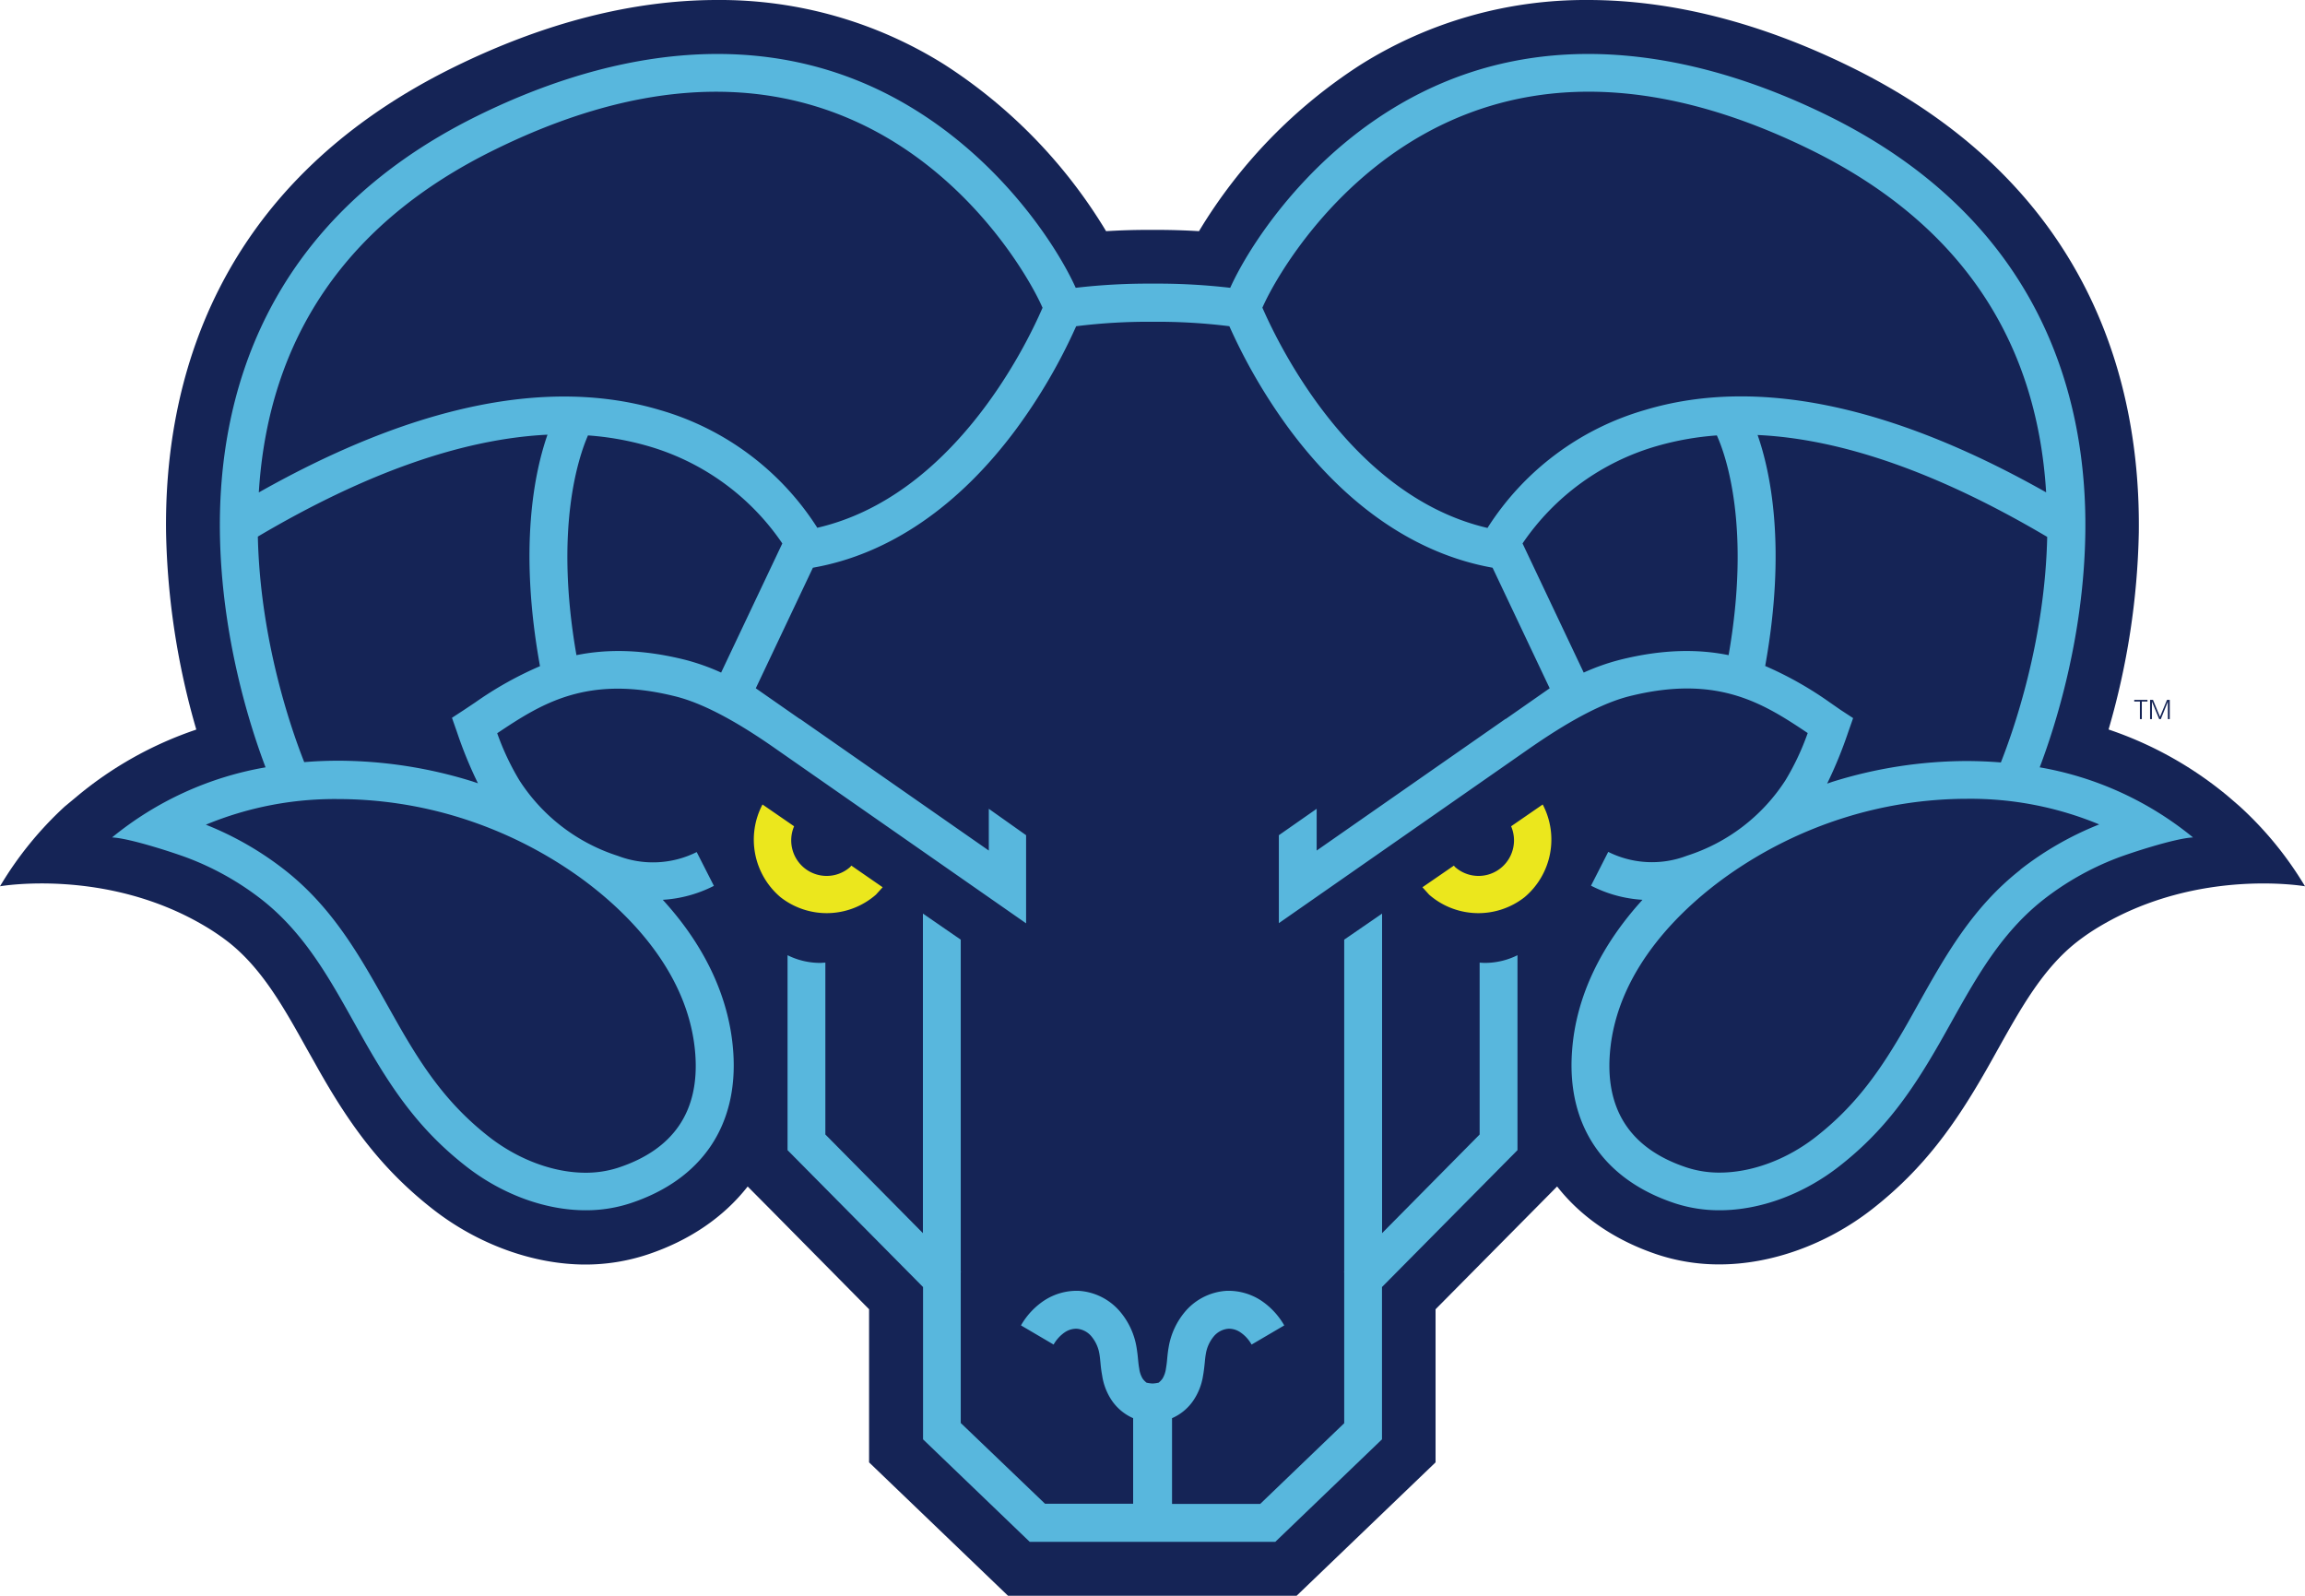 <svg width="130" height="90" viewBox="0 0 130 90" fill="none" xmlns="http://www.w3.org/2000/svg"><g clip-path="url(#clip0)"><path d="M130 49.985a19.896 19.896 0 00-3.689-4.513l-.687-.592a20.977 20.977 0 00-6.695-3.735v-.03a42.584 42.584 0 001.698-11.073c.105-8.274-2.623-19.557-16.213-26.249C99.308 1.278 94.304 0 89.554 0a23.82 23.82 0 00-12.806 3.643 28.873 28.873 0 00-9.126 9.395 38.78 38.78 0 00-2.353-.073h-.535c-.783 0-1.573.025-2.351.073a28.88 28.88 0 00-9.116-9.395A23.817 23.817 0 0040.451 0c-4.752 0-9.753 1.278-14.873 3.798-13.574 6.695-16.325 17.968-16.212 26.25.077 3.749.648 7.472 1.698 11.072v.03a20.936 20.936 0 00-6.683 3.73l-.725.602A19.965 19.965 0 000 49.985s5.982-1.05 11.529 2.23c.468.275.918.58 1.348.912C14.772 54.614 16 56.81 17.3 59.145c.215.38.427.752.645 1.145 1.75 3.095 3.541 5.624 6.487 7.921 2.53 1.973 5.662 3.107 8.59 3.107 1.186 0 2.363-.19 3.489-.562 2.358-.782 4.301-2.104 5.657-3.839l1.313 1.322 5.534 5.601v8.635l7.835 7.522h16.28l7.835-7.522V73.84l6.855-6.925c1.356 1.735 3.301 3.056 5.66 3.841 1.13.372 2.312.559 3.5.554 2.93 0 6.06-1.133 8.594-3.106 2.943-2.297 4.721-4.827 6.484-7.919.218-.383.43-.764.645-1.15 1.301-2.325 2.529-4.514 4.424-6.005.428-.334.878-.639 1.346-.913 5.547-3.28 11.526-2.232 11.526-2.232z" fill="#152456"/><path d="M48.016 48.82l-.073.083a1.998 1.998 0 01-3.248-.978 2.011 2.011 0 01.092-1.324l-1.783-1.229a4.252 4.252 0 001.01 5.223 4.22 4.22 0 005.385-.135l.382-.42-1.765-1.22zM81.997 48.82l.072.083a1.998 1.998 0 003.248-.978 2.01 2.01 0 00-.092-1.324l1.783-1.229a4.252 4.252 0 01-1.017 5.223 4.222 4.222 0 01-5.387-.135l-.38-.42 1.773-1.22z" fill="#EBE71D"/><path d="M115.038 43.276c.875-2.307 2.5-7.369 2.573-13.269.095-7.401-2.348-17.483-14.505-23.478-6.43-3.167-15.942-5.792-24.735-.3-4.95 3.09-7.945 7.692-8.988 10.003a35.546 35.546 0 00-4.357-.235c-1.455-.011-2.91.067-4.356.235-1.043-2.311-4.039-6.912-9.003-10.004-8.793-5.49-18.304-2.866-24.733.301-12.18 6.008-14.625 16.077-14.532 23.479.075 5.9 1.7 10.961 2.575 13.268A18.69 18.69 0 006.32 47.23c1.022.043 3.656.92 4.301 1.169a16.015 16.015 0 014.134 2.331c2.728 2.137 4.171 5.12 5.837 8.044 1.598 2.806 3.138 5.014 5.714 7.02 1.898 1.48 4.329 2.463 6.727 2.463a8.01 8.01 0 002.534-.4c4.001-1.326 6.092-4.372 5.786-8.564-.235-3.217-1.75-6.118-3.973-8.545a7.293 7.293 0 002.883-.787l-.97-1.906a5.525 5.525 0 01-4.442.216 10.365 10.365 0 01-5.559-4.263c-.505-.84-.923-1.73-1.25-2.655 2.483-1.657 5.071-3.337 10.1-2.066 1.959.502 4.187 1.943 5.702 3.009l14.027 9.778v-4.97l-2.103-1.489v2.355l-10.646-7.424h-.017l-2.479-1.728 3.221-6.8c4.292-.752 8.253-3.47 11.49-7.852a31.388 31.388 0 003.358-5.767 32.695 32.695 0 014.319-.251 32.733 32.733 0 014.321.25 31.478 31.478 0 003.356 5.768c3.239 4.382 7.2 7.088 11.489 7.852l3.221 6.8-2.476 1.728h-.017L74.259 47.97v-2.355l-2.133 1.49v4.96l14.027-9.78c1.516-1.055 3.751-2.506 5.7-3.008 5.029-1.271 7.62.409 10.1 2.066a14.391 14.391 0 01-1.25 2.655 10.364 10.364 0 01-5.56 4.263 5.524 5.524 0 01-4.44-.216l-.971 1.906c.902.465 1.89.736 2.903.797-2.213 2.427-3.75 5.328-3.974 8.545-.305 4.192 1.794 7.238 5.785 8.565a8.038 8.038 0 002.536.399c2.398 0 4.829-.983 6.727-2.463 2.576-2.005 4.114-4.224 5.712-7.02 1.668-2.924 3.111-5.907 5.837-8.044a16.062 16.062 0 014.126-2.331c.645-.251 3.279-1.126 4.301-1.169a18.688 18.688 0 00-8.647-3.954zm-82.457 6.118c2.323 1.65 6.274 5.153 6.634 10.077.233 3.202-1.223 5.348-4.329 6.379a5.897 5.897 0 01-1.863.29c-1.8 0-3.776-.734-5.417-2.005-2.283-1.78-3.67-3.761-5.171-6.402-.21-.368-.415-.737-.623-1.105-1.5-2.673-3.036-5.434-5.752-7.562a18.014 18.014 0 00-4.449-2.555 18.964 18.964 0 017.465-1.445c2.351.004 4.689.364 6.933 1.069a23.69 23.69 0 016.572 3.259zm-2.129-11.822a20.197 20.197 0 00-3.648 2.043l-.613.41-.7.458.277.79a23.74 23.74 0 001.188 2.903l-.302-.102a25.583 25.583 0 00-7.578-1.171c-.643 0-1.283.026-1.918.08-.718-1.813-2.486-6.853-2.616-12.72 6.1-3.605 11.57-5.516 16.336-5.747-.726 2.079-1.636 6.347-.425 13.044v.012zm10.219.361c-.64-.293-1.305-.53-1.986-.71-2.478-.626-4.484-.616-6.174-.273-1.25-7.14.117-11.17.65-12.393 1.148.08 2.285.282 3.391.601a13.756 13.756 0 017.57 5.491l-3.451 7.284zm5.432-8.156a15.664 15.664 0 00-8.896-6.655c-6.252-1.86-13.85-.293-22.61 4.651.538-8.74 4.984-15.234 13.255-19.306 7.617-3.76 14.48-4.297 20.391-1.625 6.427 2.906 9.819 8.821 10.556 10.516-1.03 2.382-5.154 10.659-12.696 12.406v.013zm37.797 0c-7.543-1.755-11.656-10.03-12.702-12.424.738-1.695 4.13-7.61 10.554-10.516 5.914-2.672 12.776-2.126 20.394 1.625 8.275 4.077 12.722 10.571 13.254 19.306-8.753-4.944-16.36-6.519-22.607-4.65a15.681 15.681 0 00-8.893 6.646v.013zm13.594 7.173c-1.69-.343-3.696-.353-6.174.273a12.34 12.34 0 00-2 .71l-3.45-7.284a13.756 13.756 0 017.568-5.49 16.432 16.432 0 013.391-.602c.548 1.21 1.908 5.24.665 12.38v.013zm2.059.622c1.21-6.697.3-10.964-.426-13.038 4.767.22 10.234 2.141 16.333 5.747-.127 5.867-1.895 10.907-2.613 12.72a24.48 24.48 0 00-1.918-.08c-2.57.006-5.125.401-7.578 1.17l-.302.103c.458-.941.855-1.91 1.188-2.904l.277-.79-.7-.458-.615-.427a20.162 20.162 0 00-3.646-2.056v.013zm14.392 11.486c-2.716 2.129-4.252 4.89-5.752 7.562-.205.369-.41.737-.62 1.106-1.501 2.633-2.891 4.62-5.172 6.401-1.641 1.279-3.616 2.006-5.417 2.006a5.886 5.886 0 01-1.863-.291c-3.106-1.03-4.561-3.177-4.329-6.379.358-4.924 4.312-8.427 6.635-10.077a23.652 23.652 0 016.562-3.259 23.251 23.251 0 016.94-1.076c2.56-.027 5.099.464 7.465 1.445a17.999 17.999 0 00-4.449 2.55v.012z" fill="#58B7DD"/><path d="M83.45 54.29v9.694l-5.502 5.564V51.525l-2.136 1.47v18.714l-.015.015.015.018v8.525l-4.739 4.553h-4.971v-4.837a2.807 2.807 0 001.185-.973c.292-.424.485-.909.563-1.419.047-.25.072-.501.097-.737.015-.16.03-.32.058-.479.058-.38.222-.738.472-1.03.205-.234.492-.38.8-.406.25-.007.493.068.696.213.254.176.464.409.615.68l1.843-1.081a4.213 4.213 0 00-1.28-1.385 3.367 3.367 0 00-1.968-.566 3.335 3.335 0 00-2.276 1.096 4.172 4.172 0 00-1 2.11c-.038.211-.06.427-.08.64a5.57 5.57 0 01-.068.532 1.48 1.48 0 01-.193.571 1.116 1.116 0 01-.222.233 2.02 2.02 0 01-.34.046 1.99 1.99 0 01-.338-.046 1.113 1.113 0 01-.225-.233 1.446 1.446 0 01-.19-.571c-.035-.176-.05-.354-.068-.532a8.748 8.748 0 00-.08-.64 4.154 4.154 0 00-1-2.11 3.33 3.33 0 00-2.276-1.096 3.366 3.366 0 00-1.965.567 4.16 4.16 0 00-1.28 1.383l1.84 1.081c.152-.27.362-.502.615-.68.204-.144.449-.219.698-.212.309.027.595.173.8.406.25.292.415.65.473 1.03.027.158.04.319.057.48.02.246.053.492.098.736.077.51.268.995.56 1.42a2.84 2.84 0 001.185.972v4.824h-4.971l-4.752-4.553V71.73l.018-.017-.018-.015V52.995l-2.133-1.47v18.023l-5.502-5.564v-9.693c-.1 0-.2.015-.302.015a4.12 4.12 0 01-1.831-.434v10.995l7.642 7.72v8.59l6.018 5.782h13.847l6.019-5.782v-8.59l7.642-7.72V53.872a4.133 4.133 0 01-1.833.434c-.1 0-.2-.008-.302-.015z" fill="#58B7DD"/><path d="M121.262 39.473h.165l.395.955.395-.955h.155v1.085h-.107v-.978h-.003l-.395.978h-.09l-.405-.978h-.005v.978h-.105v-1.085zM120.689 39.565h-.32v-.092h.746v.092h-.318v.993h-.108v-.993z" fill="#152456"/></g><defs><clipPath id="clip0"><path d="M0 0h130v90H0V0z" fill="white"/></clipPath></defs></svg>